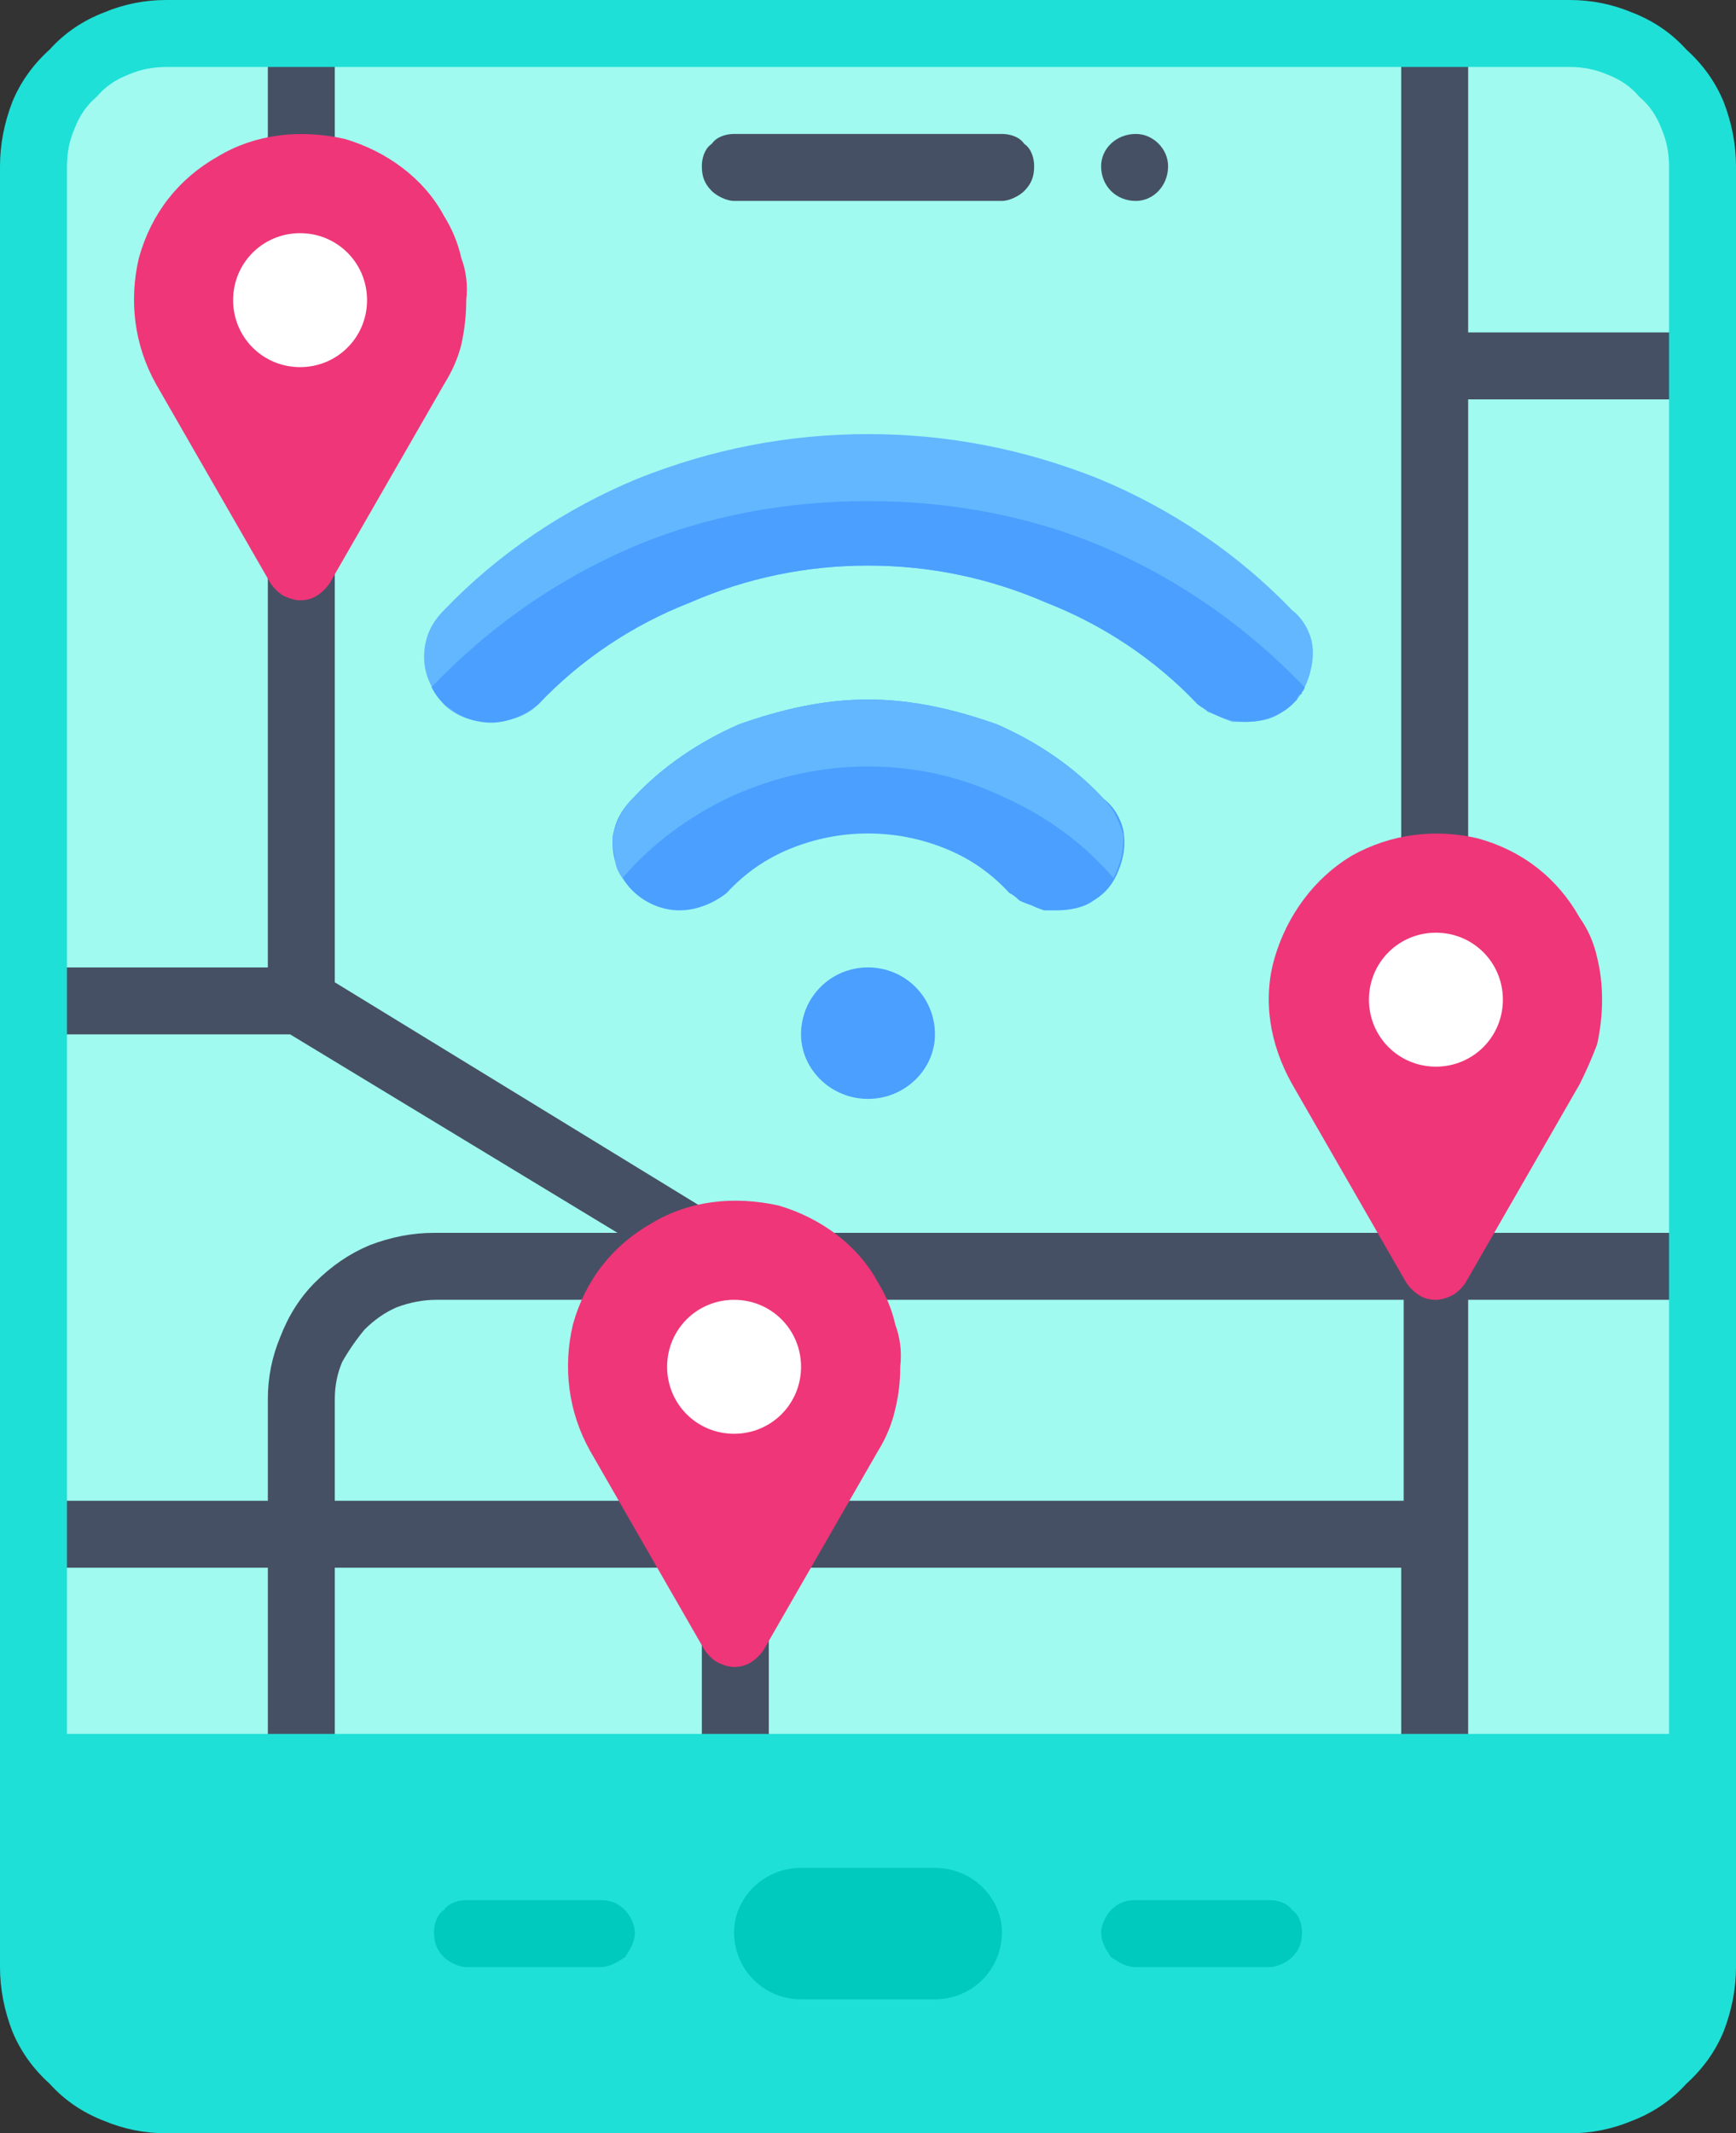 <svg version="1.2" xmlns="http://www.w3.org/2000/svg" viewBox="0 0 70 86" width="70" height="86"><rect x="0" y="0" width="70" height="86" fill="#333333" stroke="none"/><style>.a{fill:#a0faf0}.b{fill:#465064}.c{fill:#1ee0d7}.d{fill:#00cabd}.e{fill:#63b7ff}.f{fill:#4a9fff}.g{fill:#ef3678}.h{fill:#fff}</style><path class="a" d="m63.3 1.3h-56.6q-1 0-2 0.5-1 0.4-1.8 1.1-0.7 0.8-1.1 1.8-0.5 0.9-0.5 2v64.5h67.4v-64.5q0-1.1-0.5-2-0.4-1-1.1-1.8-0.8-0.7-1.8-1.1-1-0.5-2-0.5z"/><path class="b" d="m68.7 16.1v-2.7h-9.5v-12.1h-2.7v48.4h-26.5l-16.5-10.1v-38.3h-2.7v37.7h-9.5v2.7h10.4l13.2 8h-7.4q-1.3 0-2.6 0.5-1.2 0.5-2.2 1.5-0.9 0.9-1.4 2.2-0.5 1.2-0.5 2.5v4.1h-9.5v2.7h9.5v8h2.7v-8h14.8v8h2.7v-8h25.5v8h2.7v-18.8h9.5v-2.7h-9.5v-33.6zm-55.2 44.4v-4.1q0-0.8 0.3-1.5 0.4-0.7 0.9-1.3 0.6-0.6 1.3-0.9 0.8-0.3 1.6-0.3h10.7v8.1zm43.1 0h-25.6v-8.1h25.6z"/><path class="c" d="m63.3 0h-56.6q-1.3 0-2.5 0.5-1.3 0.5-2.2 1.5-1 0.9-1.5 2.1-0.5 1.3-0.5 2.6v72.6q0 1.3 0.5 2.6 0.5 1.2 1.5 2.1 0.9 1 2.2 1.5 1.2 0.5 2.5 0.5h56.6q1.3 0 2.5-0.5 1.3-0.5 2.2-1.5 1-0.9 1.5-2.1 0.5-1.3 0.5-2.6v-72.6q0-1.3-0.5-2.6-0.5-1.2-1.5-2.1-0.9-1-2.2-1.5-1.2-0.5-2.5-0.5zm-60.6 69.9v-63.2q0-0.8 0.3-1.5 0.3-0.8 0.9-1.3 0.5-0.6 1.3-0.9 0.7-0.3 1.5-0.3h56.6q0.8 0 1.5 0.3 0.8 0.3 1.3 0.9 0.6 0.5 0.9 1.3 0.3 0.7 0.3 1.5v63.2z"/><path class="d" d="m51.2 79.3h-5.4c-0.4 0-0.7-0.2-1-0.4-0.2-0.3-0.4-0.6-0.4-1 0-0.3 0.2-0.7 0.4-0.9 0.3-0.3 0.6-0.4 1-0.4h5.4c0.3 0 0.7 0.1 0.9 0.4 0.3 0.2 0.4 0.6 0.4 0.9 0 0.4-0.1 0.7-0.4 1-0.2 0.2-0.6 0.4-0.9 0.4z"/><path class="d" d="m24.2 79.3h-5.4c-0.3 0-0.7-0.2-0.9-0.4-0.3-0.3-0.4-0.6-0.4-1 0-0.3 0.1-0.7 0.4-0.9 0.2-0.3 0.6-0.4 0.9-0.4h5.4c0.4 0 0.7 0.1 1 0.4 0.2 0.2 0.4 0.6 0.4 0.9 0 0.4-0.2 0.7-0.4 1-0.3 0.2-0.6 0.4-1 0.4z"/><path class="b" d="m40.4 8.1h-10.8c-0.3 0-0.7-0.2-0.9-0.4-0.3-0.3-0.4-0.6-0.4-1 0-0.3 0.1-0.7 0.4-0.9 0.2-0.3 0.6-0.4 0.9-0.4h10.8c0.3 0 0.7 0.1 0.9 0.4 0.3 0.2 0.4 0.6 0.4 0.9 0 0.4-0.1 0.7-0.4 1-0.2 0.2-0.6 0.4-0.9 0.4z"/><path fill-rule="evenodd" class="b" d="m45.8 8.1c-0.8 0-1.4-0.6-1.4-1.4 0-0.7 0.6-1.3 1.4-1.3 0.7 0 1.3 0.6 1.3 1.3 0 0.8-0.6 1.4-1.3 1.4z"/><path fill-rule="evenodd" class="d" d="m32.3 75.3h5.4c1.5 0 2.7 1.2 2.7 2.6 0 1.5-1.2 2.7-2.7 2.7h-5.4c-1.5 0-2.7-1.2-2.7-2.7 0-1.4 1.2-2.6 2.7-2.6z"/><path class="e" d="m50.2 29.1q-0.2 0-0.5 0-0.3-0.1-0.5-0.2-0.2-0.1-0.5-0.2-0.2-0.2-0.4-0.3c-1.7-1.8-3.8-3.2-6.1-4.1-2.3-1-4.7-1.5-7.2-1.5-2.5 0-4.9 0.5-7.2 1.5-2.3 0.9-4.4 2.3-6.1 4.1-0.5 0.5-1.2 0.7-1.9 0.7-0.7 0-1.4-0.2-1.9-0.7-0.5-0.6-0.8-1.2-0.8-1.9 0-0.8 0.3-1.4 0.8-1.9 2.2-2.3 4.9-4.1 7.8-5.3 3-1.2 6.1-1.8 9.3-1.8 3.2 0 6.3 0.6 9.3 1.8 2.9 1.2 5.6 3 7.8 5.3 0.4 0.3 0.7 0.8 0.8 1.3 0.1 0.5 0 1.1-0.2 1.6-0.2 0.5-0.5 0.9-1 1.2-0.4 0.3-0.9 0.4-1.5 0.4z"/><path class="f" d="m52.6 27.7c-2.3-2.4-5-4.3-8-5.6-3-1.3-6.3-1.9-9.6-1.9-3.3 0-6.6 0.6-9.6 1.9-3 1.3-5.7 3.2-8 5.6q0.3 0.6 0.8 0.9 0.5 0.4 1.2 0.5 0.6 0.1 1.2-0.1 0.6-0.2 1.1-0.6c1.7-1.8 3.8-3.2 6.1-4.1 2.3-1 4.7-1.5 7.2-1.5 2.5 0 4.9 0.5 7.2 1.5 2.3 0.9 4.4 2.3 6.1 4.1q0.4 0.3 0.9 0.5 0.5 0.2 1 0.2 0.6 0 1.1-0.2 0.5-0.2 0.8-0.5 0.1-0.1 0.2-0.2 0-0.1 0.1-0.2 0.1 0 0.1-0.1 0.1-0.1 0.1-0.2z"/><path class="f" d="m42.6 36.7q-0.2 0-0.5 0-0.3-0.1-0.5-0.2-0.3-0.1-0.5-0.2-0.2-0.2-0.4-0.3-1.1-1.2-2.6-1.8-1.5-0.6-3.1-0.6-1.6 0-3.1 0.6-1.5 0.6-2.6 1.8c-0.5 0.4-1.2 0.7-1.9 0.7-0.7 0-1.4-0.3-1.9-0.8-0.5-0.5-0.8-1.2-0.8-1.9 0-0.7 0.3-1.3 0.8-1.8 1.2-1.3 2.7-2.3 4.3-3 1.7-0.6 3.4-1 5.2-1 1.8 0 3.5 0.4 5.2 1 1.6 0.7 3.1 1.7 4.3 3 0.4 0.3 0.7 0.8 0.8 1.3 0.1 0.6 0 1.1-0.2 1.6-0.2 0.5-0.5 0.9-1 1.2-0.4 0.3-1 0.4-1.5 0.4z"/><path fill-rule="evenodd" class="f" d="m35 44.3c-1.5 0-2.7-1.2-2.7-2.6 0-1.5 1.2-2.7 2.7-2.7 1.5 0 2.7 1.2 2.7 2.7 0 1.4-1.2 2.6-2.7 2.6z"/><path class="g" d="m17.9 8.7c-0.8-1.5-2.3-2.6-4-3.1-1.8-0.4-3.6-0.2-5.1 0.7-1.6 0.9-2.7 2.3-3.2 4.1-0.4 1.7-0.2 3.5 0.7 5.1l4.6 8q0.2 0.3 0.5 0.5 0.4 0.2 0.7 0.2 0.4 0 0.7-0.2 0.3-0.2 0.5-0.5l4.6-8q0.5-0.8 0.7-1.6 0.2-0.9 0.2-1.8 0.1-0.9-0.2-1.7-0.2-0.9-0.7-1.7z"/><path fill-rule="evenodd" class="h" d="m12.1 14.8c-1.5 0-2.7-1.2-2.7-2.7 0-1.5 1.2-2.7 2.7-2.7 1.5 0 2.7 1.2 2.7 2.7 0 1.5-1.2 2.7-2.7 2.7z"/><path class="g" d="m63.7 37c-0.9-1.6-2.3-2.7-4.1-3.2-1.7-0.4-3.5-0.2-5.1 0.7-1.5 0.9-2.6 2.4-3.1 4.1-0.5 1.7-0.2 3.5 0.7 5.1l4.6 8q0.2 0.3 0.5 0.5 0.3 0.2 0.7 0.2 0.3 0 0.7-0.2 0.3-0.2 0.5-0.5l4.6-8q0.4-0.8 0.7-1.6 0.2-0.9 0.2-1.8 0-0.9-0.2-1.7-0.2-0.9-0.7-1.6z"/><path fill-rule="evenodd" class="h" d="m57.9 43c-1.5 0-2.7-1.2-2.7-2.7 0-1.5 1.2-2.7 2.7-2.7 1.5 0 2.7 1.2 2.7 2.7 0 1.5-1.2 2.7-2.7 2.7z"/><path class="g" d="m35.4 51.7c-0.8-1.5-2.3-2.6-4-3.1-1.8-0.4-3.6-0.2-5.1 0.7-1.6 0.9-2.7 2.3-3.2 4.1-0.4 1.7-0.2 3.5 0.7 5.1l4.6 8q0.2 0.3 0.5 0.5 0.4 0.2 0.7 0.2 0.4 0 0.7-0.2 0.3-0.2 0.5-0.5l4.6-8q0.5-0.8 0.7-1.7 0.2-0.8 0.2-1.7 0.1-0.9-0.2-1.7-0.2-0.9-0.7-1.7z"/><path fill-rule="evenodd" class="h" d="m29.6 57.8c-1.5 0-2.7-1.2-2.7-2.7 0-1.5 1.2-2.7 2.7-2.7 1.5 0 2.7 1.2 2.7 2.7 0 1.5-1.2 2.7-2.7 2.7z"/><path class="e" d="m44.5 32.2c-1.2-1.3-2.7-2.3-4.3-3-1.7-0.6-3.4-1-5.2-1-1.8 0-3.5 0.4-5.2 1-1.6 0.7-3.1 1.7-4.3 3q-0.3 0.3-0.5 0.7-0.2 0.4-0.3 0.8 0 0.5 0.1 0.9 0 0.4 0.3 0.8c1.2-1.4 2.7-2.5 4.4-3.3 1.8-0.8 3.6-1.2 5.5-1.2 1.9 0 3.7 0.4 5.4 1.2 1.8 0.8 3.3 1.9 4.5 3.3q0.2-0.4 0.3-0.8 0.1-0.4 0.1-0.9-0.1-0.4-0.3-0.8-0.2-0.4-0.5-0.7z"/></svg>